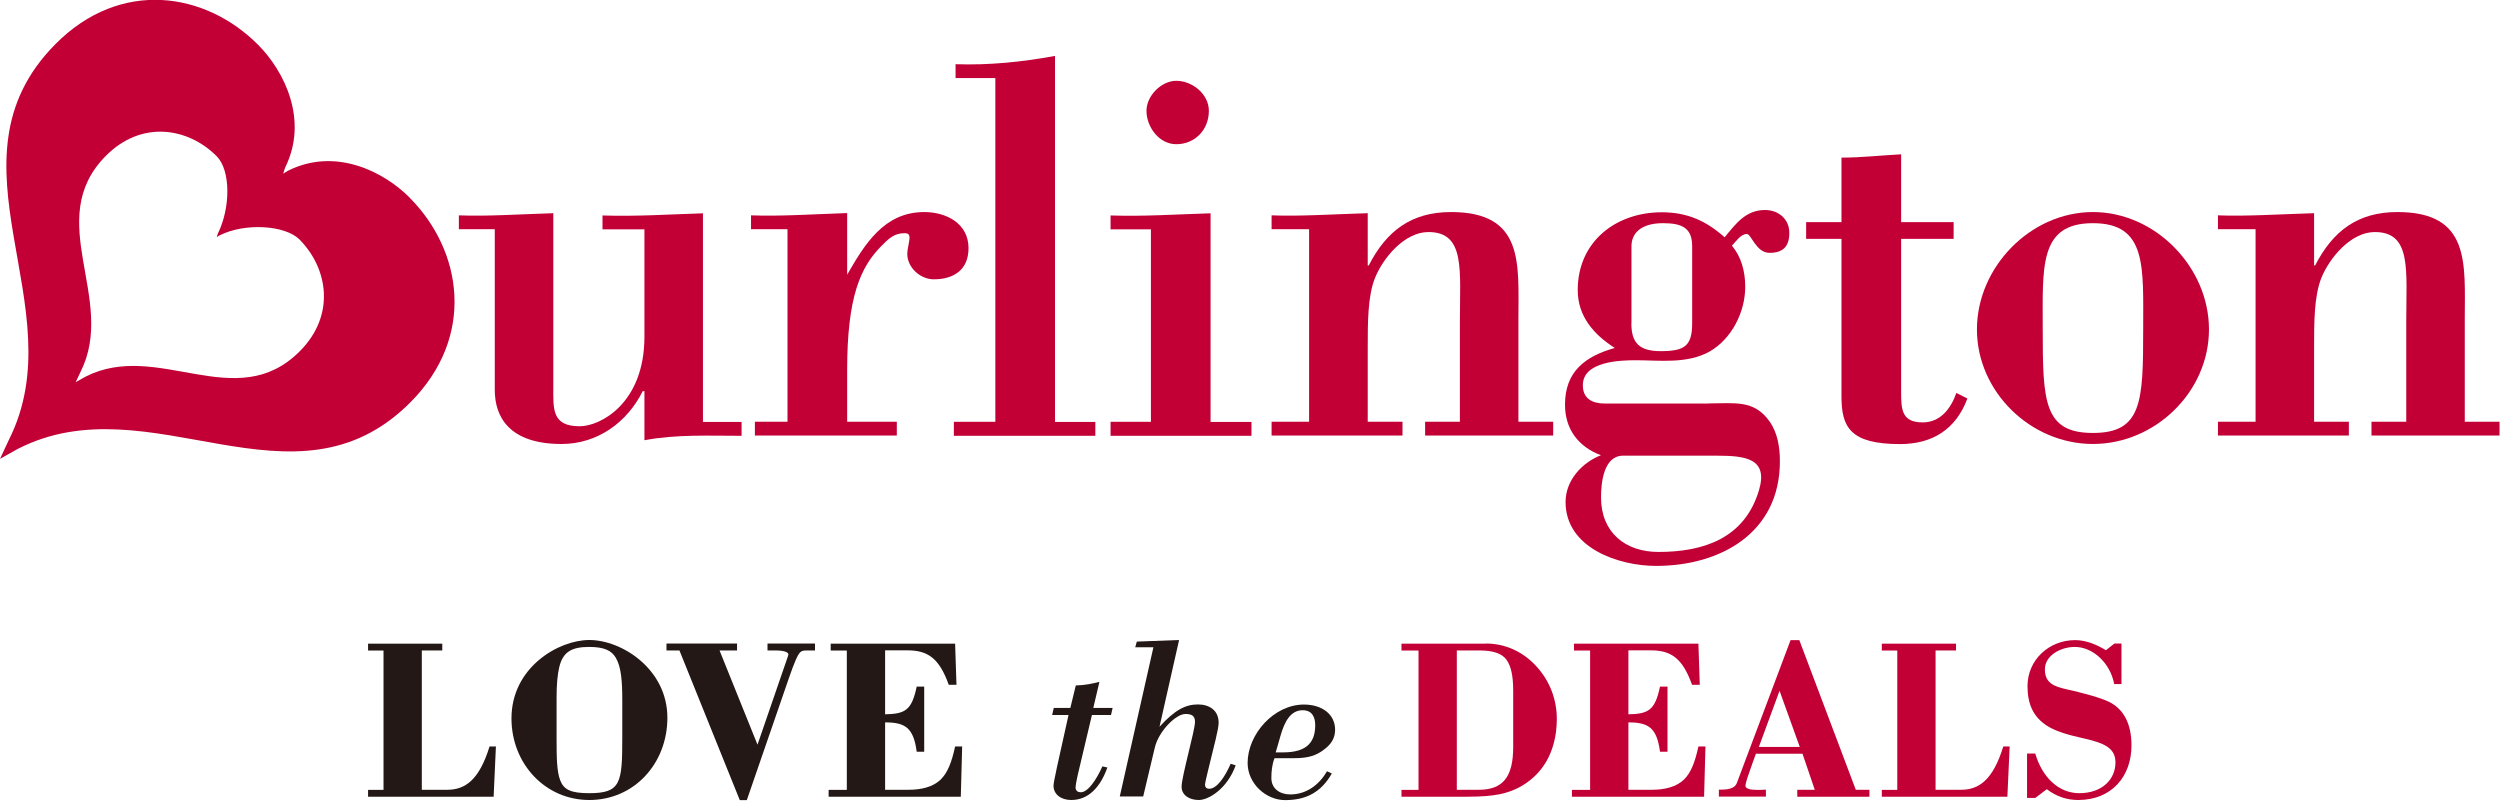 <svg viewBox="0 0 220 71" fill="none" xmlns="http://www.w3.org/2000/svg">
<g clip-path="url(#clip0_237_5590)">
<path d="M36.06 17.4C33.8 15.12 29.53 12.93 25.35 15.02L24.92 15.28L25.09 14.75C27.18 10.55 25 6.25 22.73 3.96C18.12 -0.69 10.63 -1.92 4.88 3.88C-5.4 14.24 6.7 26.96 0.78 38.71L0 40.38L1.57 39.5C13.23 33.54 25.86 45.73 36.14 35.38C41.89 29.58 40.67 22.04 36.05 17.4M26.39 30.9C20.78 36.55 13.89 29.89 7.52 33.15L6.66 33.63L7.09 32.72C10.32 26.31 3.71 19.36 9.32 13.71C12.46 10.55 16.55 11.22 19.07 13.75C20.31 15 20.3 18.29 19.16 20.58L19.07 20.87L19.31 20.72C21.59 19.57 25.11 19.83 26.35 21.07C28.87 23.61 29.54 27.73 26.4 30.89" fill="#C30036"></path>
<path d="M56.71 34.421H56.56C55.2 37.161 52.58 39.071 49.42 39.071C44.75 39.071 43.54 36.621 43.54 34.321V20.171H40.38V18.951C42.81 19.051 45.77 18.851 48.69 18.761V33.981C48.69 35.991 48.54 37.511 51.02 37.511C52.82 37.511 56.71 35.501 56.71 29.631V20.181H53.02V18.961C55.98 19.061 58.95 18.861 61.86 18.771V37.131H65.26V38.351C62.39 38.351 59.52 38.211 56.71 38.741V34.431V34.421Z" fill="#C30036"></path>
<path d="M74.54 24.19C76.09 21.5 77.79 18.66 81.34 18.66C83.24 18.66 85.23 19.64 85.23 21.84C85.23 23.75 83.92 24.58 82.17 24.58C81 24.58 79.84 23.56 79.84 22.33C79.84 22.14 79.89 21.84 79.94 21.6C80.09 20.82 80.13 20.52 79.6 20.52C78.68 20.52 78.19 21.01 77.56 21.65C75.71 23.51 74.55 26.15 74.55 32.56V37.11H78.92V38.33H66.43V37.11H69.3V20.17H66.09V18.95C68.62 19.05 71.58 18.85 74.55 18.75V24.18L74.54 24.19Z" fill="#C30036"></path>
<path d="M83.94 38.34V37.12H87.59V6.87H84.09V5.65C87.06 5.75 89.97 5.45 92.84 4.92V37.13H96.39V38.35H83.95L83.94 38.34Z" fill="#C30036"></path>
<path d="M103.51 12.69C102 12.69 100.89 11.17 100.89 9.75C100.89 8.43 102.2 7.11 103.51 7.11C104.92 7.11 106.38 8.28 106.38 9.75C106.38 11.41 105.17 12.69 103.51 12.69ZM97.73 38.34V37.12H101.28V20.18H97.73V18.96C100.6 19.06 103.56 18.86 106.53 18.77V37.13H110.13V38.35H97.74L97.73 38.34Z" fill="#C30036"></path>
<path d="M120.35 23.36H120.45C122 20.33 124.19 18.66 127.69 18.66C134.15 18.66 133.62 23.21 133.62 28.06V37.11H136.68V38.33H125.41V37.11H128.47V28.3C128.47 23.75 128.96 20.42 125.7 20.42C123.61 20.42 121.72 22.67 120.99 24.48C120.36 26.09 120.36 28.35 120.36 30.65V37.11H123.42V38.33H111.9V37.11H115.2V20.17H111.9V18.95C114.38 19.05 117.34 18.85 120.36 18.76V23.36H120.35Z" fill="#C30036"></path>
<path d="M143.56 28.451C143.56 30.21 144.29 30.901 146.14 30.901C148.23 30.901 148.91 30.46 148.91 28.451V21.651C148.91 20.041 147.99 19.64 146.34 19.64C144.3 19.64 143.57 20.62 143.57 21.651V28.451H143.56ZM142.83 40.1C141.13 40.1 140.89 42.45 140.89 43.77C140.89 46.861 143.03 48.571 145.94 48.571C149.88 48.571 153.52 47.401 154.79 43.141C155.62 40.35 153.62 40.1 151.09 40.1H142.83ZM150.36 35.501C152.64 35.501 154.35 35.16 155.71 37.071C156.44 38.1 156.63 39.37 156.63 40.6C156.63 46.91 151.38 49.8 145.74 49.8C142.44 49.8 137.77 48.23 137.77 44.17C137.77 42.261 139.23 40.7 140.88 40.06C138.94 39.331 137.72 37.81 137.72 35.611C137.72 32.67 139.52 31.351 142.1 30.62C140.25 29.441 138.84 27.831 138.84 25.53C138.84 21.221 142.24 18.68 146.23 18.68C148.47 18.68 150.12 19.421 151.77 20.881C152.74 19.701 153.62 18.48 155.32 18.48C156.49 18.48 157.46 19.261 157.46 20.491C157.46 21.721 156.88 22.25 155.71 22.25C154.54 22.25 154.11 20.59 153.72 20.59C153.18 20.59 152.75 21.27 152.41 21.62C153.23 22.601 153.58 23.87 153.58 25.241C153.58 27.441 152.41 29.791 150.47 30.921C148.48 32.05 146 31.701 143.96 31.701C142.55 31.701 139.29 31.8 139.29 33.901C139.29 35.12 140.17 35.511 141.24 35.511H150.38L150.36 35.501Z" fill="#C30036"></path>
<path d="M162.05 13.87C163.8 13.87 165.55 13.67 167.3 13.58V19.55H171.92V21.02H167.3V34.48C167.3 36.05 167.35 37.17 169.2 37.17C170.76 37.17 171.68 35.95 172.16 34.58L173.13 35.07C172.11 37.81 170.02 39.08 167.2 39.08C162.78 39.08 162.05 37.56 162.05 34.87V21.02H158.94V19.55H162.05V13.87Z" fill="#C30036"></path>
<path d="M184.18 19.64C179.42 19.64 179.76 23.46 179.76 28.99C179.76 35.35 179.86 38.1 184.18 38.1C188.5 38.1 188.6 35.36 188.6 28.99C188.6 23.46 188.94 19.64 184.18 19.64ZM184.18 18.66C189.67 18.66 194.39 23.51 194.39 28.99C194.39 34.47 189.67 39.07 184.18 39.07C178.69 39.07 173.97 34.47 173.97 28.99C173.97 23.51 178.68 18.66 184.18 18.66Z" fill="#C30036"></path>
<path d="M203.63 23.36H203.73C205.29 20.33 207.47 18.66 210.97 18.66C217.43 18.66 216.9 23.21 216.9 28.06V37.11H219.96V38.33H208.69V37.11H211.75V28.3C211.75 23.75 212.24 20.42 208.98 20.42C206.89 20.42 205 22.67 204.27 24.48C203.64 26.09 203.64 28.35 203.64 30.65V37.11H206.7V38.33H195.18V37.11H198.49V20.17H195.18V18.95C197.66 19.05 200.63 18.85 203.64 18.76V23.36H203.63Z" fill="#C30036"></path>
<path d="M38.92 56.63V57.24H37.12V69.5H39.36C40.96 69.5 42.18 68.61 43.08 65.69H43.64L43.44 70.11H32.39V69.51H33.75V57.25H32.39V56.64H38.92V56.63Z" fill="#231815"></path>
<path d="M48.98 65.08C48.98 66.69 49 67.9 49.3 68.67C49.62 69.5 50.24 69.8 51.86 69.8C54.64 69.8 54.76 68.89 54.76 64.94V61.59C54.76 59.92 54.66 58.69 54.2 57.9C53.82 57.23 53.14 56.93 51.84 56.93C50.3 56.93 49.54 57.37 49.22 58.69C49.06 59.33 48.98 60.24 48.98 61.35V65.08ZM51.86 70.4C47.98 70.4 45.01 67.21 45.01 63.22C45.01 58.72 49.16 56.32 51.86 56.32C54.72 56.32 58.73 58.88 58.73 63.16C58.73 67.19 55.81 70.4 51.86 70.4Z" fill="#231815"></path>
<path d="M64.86 56.63V57.24H63.32L66.66 65.53C69.32 57.76 69.38 57.68 69.38 57.6C69.38 57.44 69.14 57.24 68.24 57.24H67.54V56.63H71.72V57.24H71.18C70.74 57.24 70.58 57.24 70.42 57.4C70.2 57.6 69.9 58.29 69.4 59.74L65.72 70.41H65.1L59.79 57.24H58.65V56.63H64.86Z" fill="#231815"></path>
<path d="M84.05 56.63L84.17 60.26H83.49C82.65 57.92 81.65 57.23 79.85 57.23H77.89V62.86C79.65 62.82 80.23 62.52 80.67 60.42H81.33V66.15H80.67C80.39 64.03 79.65 63.57 77.89 63.57V69.5H79.95C81.07 69.5 82.09 69.26 82.77 68.61C83.39 68.01 83.75 67.08 84.05 65.69H84.67L84.55 70.11H72.92V69.51H74.52V57.25H73.1V56.64H84.05V56.63Z" fill="#231815"></path>
<path d="M96.21 62.3H97.91L97.77 62.92H96.09L94.93 67.82C94.91 67.92 94.85 68.12 94.77 68.53C94.69 68.91 94.65 69.18 94.65 69.3C94.65 69.6 94.87 69.72 95.11 69.72C95.73 69.72 96.47 68.65 97.01 67.44L97.45 67.54C96.85 69.23 95.81 70.4 94.27 70.4C93.37 70.4 92.71 69.9 92.71 69.15C92.71 68.99 92.77 68.63 93.01 67.52L94.03 62.92H92.59L92.73 62.3H94.19L94.67 60.32C95.49 60.3 96.13 60.16 96.75 60L96.21 62.3Z" fill="#231815"></path>
<path d="M102.04 63.95C103.38 62.48 104.32 61.99 105.42 61.99C106.4 61.99 107.24 62.49 107.24 63.6C107.24 64.17 106.84 65.6 106.3 67.84C106.12 68.57 106.04 68.97 106.04 69.03C106.04 69.27 106.16 69.41 106.42 69.41C107.06 69.41 107.76 68.44 108.3 67.21L108.74 67.35C108 69.41 106.36 70.4 105.5 70.4C104.64 70.4 103.98 69.96 103.98 69.23C103.98 68.34 105.16 64.27 105.16 63.52C105.16 63 104.88 62.83 104.32 62.83C103.48 62.83 101.96 64.34 101.62 65.8L100.6 70.09H98.54L101.5 56.96H99.9L100.04 56.46L103.76 56.32L102.04 63.94V63.95Z" fill="#231815"></path>
<path d="M112.92 66.21C115.1 66.21 115.74 65.22 115.74 63.81C115.74 63.08 115.44 62.5 114.64 62.5C113.56 62.5 113.04 63.51 112.68 64.76C112.54 65.24 112.4 65.77 112.26 66.21H112.92ZM116.4 66.05C115.82 66.45 115.2 66.72 113.92 66.72H112.16C111.94 67.26 111.88 67.89 111.88 68.46C111.88 69.43 112.66 69.91 113.54 69.91C114.98 69.91 116.08 69.06 116.78 67.87L117.2 68.07C116.26 69.72 114.94 70.41 113.09 70.41C111.39 70.41 109.79 68.94 109.79 67.14C109.79 64.62 112.09 62 114.75 62C116.33 62 117.49 62.85 117.49 64.22C117.49 64.97 117.13 65.55 116.39 66.05" fill="#231815"></path>
<path d="M130.14 69.5C132.24 69.5 133.16 68.39 133.16 65.75V60.75C133.16 59.44 132.96 58.61 132.58 58.07C132.2 57.53 131.44 57.24 130.2 57.24H128.2V69.5H130.14ZM130.76 56.63C132.38 56.63 133.94 57.28 135.16 58.59C136.38 59.9 137 61.55 137 63.27C137 64.74 136.66 66.01 136.06 67.04C135.46 68.05 134.64 68.78 133.66 69.3C132.68 69.8 131.62 70.11 129.2 70.11H123.33V69.51H124.83V57.25H123.33V56.64H130.76V56.63Z" fill="#C30036"></path>
<path d="M149.46 56.63L149.58 60.26H148.9C148.06 57.92 147.06 57.23 145.26 57.23H143.3V62.86C145.06 62.82 145.64 62.52 146.08 60.42H146.74V66.15H146.08C145.8 64.03 145.06 63.57 143.3 63.57V69.5H145.36C146.48 69.5 147.5 69.26 148.18 68.61C148.8 68.01 149.16 67.08 149.46 65.69H150.08L149.96 70.11H138.33V69.51H139.93V57.25H138.51V56.64H149.46V56.63Z" fill="#C30036"></path>
<path d="M154.78 65.73H158.38L156.6 60.79L154.78 65.73ZM157.56 56.33H158.34L163.31 69.5H164.51V70.11H158.16V69.5H159.7L158.62 66.33H154.52C154.38 66.69 154.2 67.22 153.96 67.9C153.72 68.57 153.6 68.99 153.6 69.15C153.6 69.39 154 69.51 154.56 69.51C154.8 69.51 155.02 69.51 155.4 69.49V70.1H151.26V69.49H151.42C152.34 69.49 152.7 69.27 152.84 68.91L157.57 56.33H157.56Z" fill="#C30036"></path>
<path d="M172.13 56.63V57.24H170.33V69.5H172.57C174.17 69.5 175.39 68.61 176.29 65.69H176.85L176.65 70.11H165.6V69.51H166.96V57.25H165.6V56.64H172.13V56.63Z" fill="#C30036"></path>
<path d="M186.07 56.63H186.69V60.2H186.05C185.71 58.35 184.17 56.93 182.59 56.93C181.33 56.93 179.95 57.68 179.95 58.91C179.95 60.14 180.81 60.42 181.87 60.66C183.13 60.94 184.89 61.39 185.69 61.81C186.83 62.42 187.57 63.61 187.57 65.6C187.57 68.32 185.83 70.4 182.88 70.4C181.86 70.4 180.94 70.08 180.12 69.45L179.1 70.22H178.38V66.31H179.1C179.72 68.41 181.16 69.8 182.98 69.8C185 69.8 186.16 68.57 186.16 67.1C186.16 65.87 185.26 65.41 183.46 65C182.02 64.68 180.94 64.38 180.14 63.87C178.94 63.1 178.42 61.97 178.42 60.38C178.42 58.1 180.28 56.33 182.62 56.33C183.58 56.33 184.52 56.73 185.32 57.22L186.06 56.64L186.07 56.63Z" fill="#C30036"></path>
</g>
<defs>
<clipPath id="clip0_237_5590">
<rect width="219.96" height="70.41" fill="white"></rect>
</clipPath>
</defs>
</svg>

